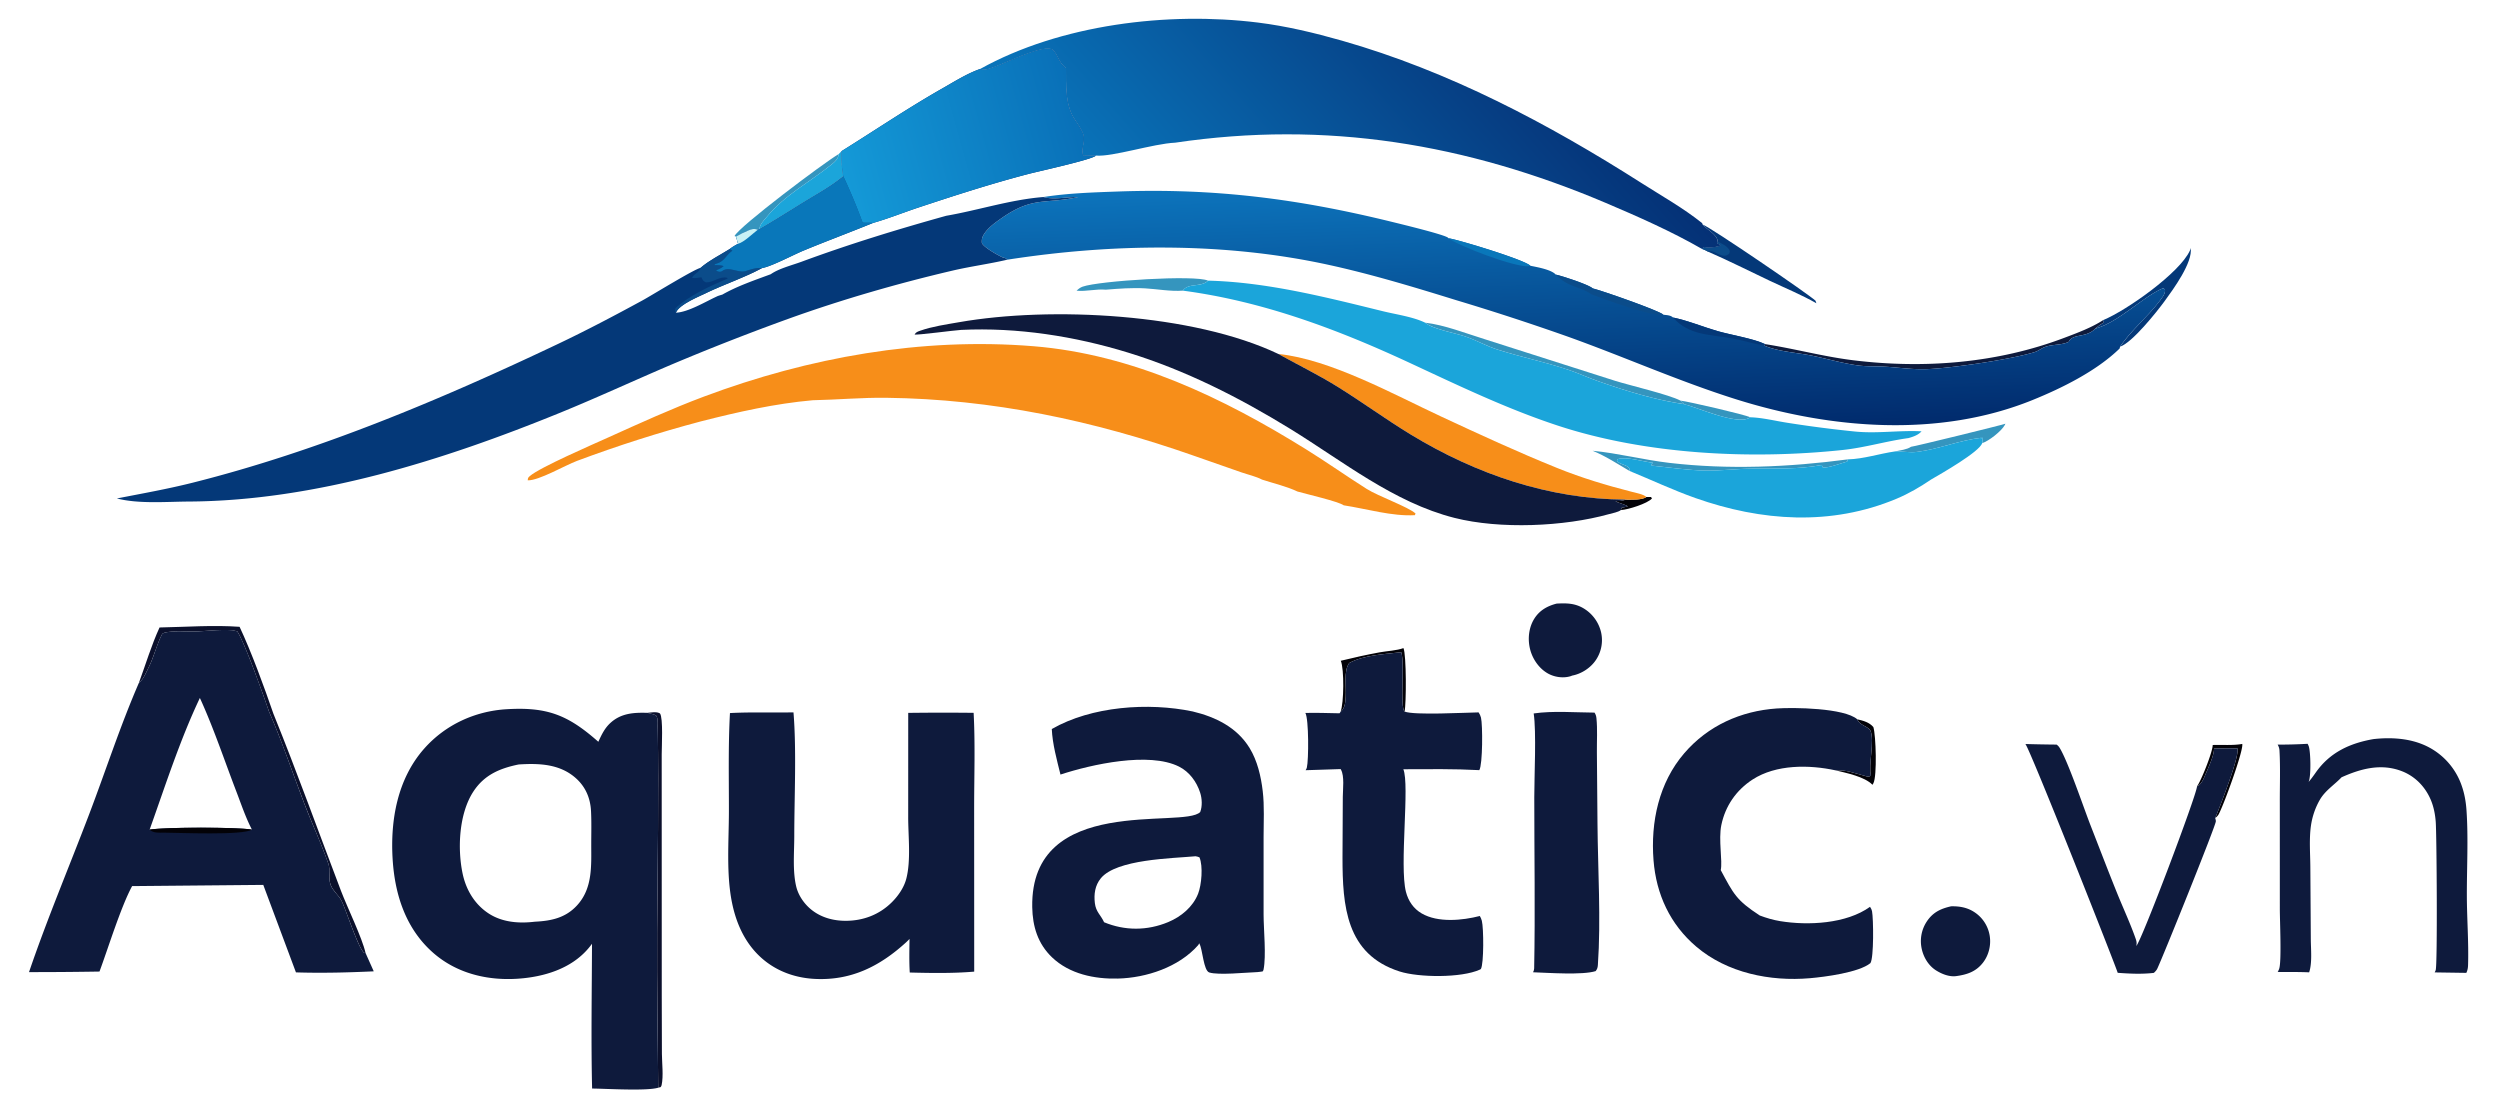 <svg version="1.1" xmlns="http://www.w3.org/2000/svg" style="display: block;" viewBox="0 0 2048 897" width="1233" height="540">
<defs>
	<linearGradient id="Gradient1" gradientUnits="userSpaceOnUse" x1="1247.14" y1="17.009" x2="989.569" y2="243.596">
		<stop class="stop0" offset="0" stop-opacity="1" stop-color="rgb(5,49,118)"/>
		<stop class="stop1" offset="1" stop-opacity="1" stop-color="rgb(9,115,185)"/>
	</linearGradient>
	<linearGradient id="Gradient2" gradientUnits="userSpaceOnUse" x1="1292.97" y1="355.011" x2="1286.14" y2="147.223">
		<stop class="stop0" offset="0" stop-opacity="1" stop-color="rgb(1,43,109)"/>
		<stop class="stop1" offset="1" stop-opacity="1" stop-color="rgb(12,115,187)"/>
	</linearGradient>
	<linearGradient id="Gradient3" gradientUnits="userSpaceOnUse" x1="879.845" y1="83.167" x2="689.799" y2="136.097">
		<stop class="stop0" offset="0" stop-opacity="1" stop-color="rgb(9,112,184)"/>
		<stop class="stop1" offset="1" stop-opacity="1" stop-color="rgb(20,153,215)"/>
	</linearGradient>
</defs>
<path transform="translate(0,0)" fill="rgb(3,2,7)" d="M 1348.7 407.161 L 1352.56 407.169 L 1353.3 408.383 C 1349.53 412.638 1333.76 417.464 1328.26 417.845 C 1328.12 417.854 1327.99 417.857 1327.86 417.863 L 1328.55 415.977 L 1333.44 414.982 C 1333.04 413.751 1325.35 411.969 1323.41 410.608 C 1326.09 410.469 1328.85 410.498 1331.37 409.501 C 1331.51 409.447 1331.64 409.385 1331.78 409.327 C 1336.27 409.262 1345.22 409.877 1348.7 407.161 z"/>
<path transform="translate(0,0)" fill="rgb(53,149,190)" d="M 1376.63 328.183 C 1383.18 328.96 1429.89 339.74 1433.76 341.851 C 1433.46 342.084 1433.32 342.203 1432.96 342.404 C 1422.42 348.306 1390.91 333.895 1379.48 331.085 C 1379.07 329.757 1377.69 328.998 1376.63 328.183 z"/>
<path transform="translate(0,0)" fill="rgb(3,2,7)" d="M 1812.71 610.348 C 1820.37 610.078 1829.49 610.85 1836.91 609.473 C 1838.17 614.716 1821.19 661.057 1817.42 667.413 C 1816.79 668.476 1815.75 669.414 1814.78 670.169 C 1818.19 661.889 1835.14 619.059 1832.94 613.08 A 538.221 538.221 0 0 0 1813.79 613.283 C 1813.89 618.834 1809.07 628.984 1806.84 634.265 C 1805.4 637.667 1803.49 642.714 1799.88 644.165 C 1803.39 639.389 1812.71 615.814 1812.71 610.348 z"/>
<path transform="translate(0,0)" fill="rgb(3,2,7)" d="M 1521.54 589.304 C 1526.42 590.426 1531.37 591.715 1534.71 595.693 C 1536.83 602.622 1537.79 635.61 1534.76 641.6 C 1534.52 642.07 1534.25 642.505 1533.97 642.951 C 1527.53 636.295 1512.55 633.249 1503.81 631.139 C 1513.31 630.755 1518.34 633.264 1527.18 635.498 C 1529.58 636.104 1530.54 636.804 1532.74 635.493 C 1530.47 627.192 1535.81 606.888 1532.37 598.768 C 1530.9 595.286 1524.04 594.502 1521.83 589.925 C 1521.73 589.719 1521.64 589.511 1521.54 589.304 z"/>
<path transform="translate(0,0)" fill="rgb(3,2,7)" d="M 1098.38 541.339 C 1109.04 538.731 1119.67 536.353 1130.46 534.389 C 1136.34 533.32 1144.29 532.986 1149.72 530.962 C 1152.19 536.404 1152.09 576.607 1150.63 582.942 C 1146.72 579.041 1150.91 543.588 1147.94 534.332 C 1134.89 535.862 1116.84 536.692 1105.28 543.209 C 1100.55 549.596 1102.96 562.738 1102.41 570.61 C 1102.07 575.412 1102.02 579.872 1098.19 583.173 C 1100.95 576.23 1101.27 548.1 1098.38 541.339 z"/>
<path transform="translate(0,0)" fill="rgb(53,149,190)" d="M 602.917 193.841 L 601.676 193.392 C 605.726 185.336 674.761 133.43 687.039 126.213 C 686.644 130.205 684.218 132.295 681.234 134.72 C 662.885 149.631 643.316 159.199 627.891 177.934 C 625.664 180.64 622.707 183.537 622.156 187.11 C 622.126 187.3 622.116 187.493 622.096 187.684 L 620.692 188.26 C 617.793 187.016 615.881 187.642 612.996 188.829 C 609.618 190.218 606.069 191.988 602.917 193.841 z"/>
<path transform="translate(0,0)" fill="rgb(53,149,190)" d="M 1565.58 366.022 C 1567.72 365.98 1640.35 348.158 1642.87 347.139 C 1642.68 347.589 1642.65 347.68 1642.4 348.161 C 1639.74 353.148 1629.16 361.434 1623.88 363.037 C 1624.01 361.944 1624.58 359.368 1624.07 358.511 L 1622.03 359.984 L 1623.47 358.613 C 1605.12 360.676 1588.38 367.951 1570.43 370.231 C 1564.06 371.04 1558.64 369.588 1552.47 369.826 C 1556.56 368.918 1562.1 368.375 1565.58 366.022 z"/>
<path transform="translate(0,0)" fill="rgb(4,56,120)" d="M 1722.99 262.246 C 1742.18 254.285 1785.59 223.723 1794.01 205.309 C 1794.34 204.58 1794.5 203.912 1794.66 203.131 C 1796.53 214.971 1780.55 236.747 1773.28 246.74 C 1767.04 255.315 1746.67 280.885 1736.8 284.023 C 1745.88 270.611 1759.53 259.5 1769.41 246.362 C 1771.32 243.827 1774.1 240.524 1773.62 237.16 L 1772.11 236.106 C 1756.04 242.736 1735.68 263.86 1717.31 268.979 C 1717.07 269.045 1716.84 269.104 1716.6 269.166 C 1718.63 267.257 1720.76 265.866 1723.13 264.42 L 1722.99 262.246 z"/>
<path transform="translate(0,0)" fill="rgb(53,149,190)" d="M 881.932 238.165 C 883.365 236.708 884.962 235.526 886.897 234.838 C 900.431 230.034 979.399 225.06 989.615 229.913 C 983.998 235.678 973.479 231.5 968.961 238.112 C 959.137 238.906 947.998 236.796 938.075 236.238 C 927.305 235.633 916.603 236.467 905.875 237.328 C 897.85 236.594 889.874 238.944 881.932 238.165 z"/>
<path transform="translate(0,0)" fill="rgb(53,149,190)" d="M 1167.48 264.353 C 1183.31 266.183 1200.82 273.099 1216.07 277.819 L 1323.24 312.028 C 1335.49 315.837 1367.18 323.25 1376.63 328.183 C 1377.69 328.998 1379.07 329.757 1379.48 331.085 C 1356.18 327.692 1331.01 320 1308.77 312.126 C 1300.83 309.315 1293.15 305.797 1285.17 303.099 C 1265.92 296.584 1245.97 292.521 1226.69 286.366 C 1217.58 283.459 1209.2 278.617 1200.13 275.576 C 1191.88 272.808 1173.48 269.507 1167.48 264.353 z"/>
<path transform="translate(0,0)" fill="rgb(14,26,60)" d="M 1722.99 262.246 L 1723.13 264.42 C 1720.76 265.866 1718.63 267.257 1716.6 269.166 C 1708.87 277.202 1698.31 272.857 1694.71 280.078 C 1688.5 282.95 1681.94 281.968 1675.74 284.106 C 1672.61 285.187 1670.03 287.454 1666.86 288.45 C 1647.8 294.45 1598.01 301.741 1578.3 302.442 C 1566.79 302.851 1555.5 301.058 1544.06 300.401 C 1536.74 299.981 1529.28 300.399 1522.01 299.386 C 1509.34 297.617 1496.64 293.872 1484.07 291.336 C 1472.1 288.922 1458.85 288.249 1447.36 283.978 A 27.48 27.48 0 0 1 1445.38 283.164 L 1445.89 281.904 C 1470.14 285.652 1493.79 292.148 1518.22 295.148 C 1576.38 302.29 1636.17 297.582 1691.21 276.734 C 1701.93 272.674 1713.33 268.468 1722.99 262.246 z"/>
<path transform="translate(0,0)" fill="rgb(4,56,120)" d="M 1394.86 183.981 C 1401.57 186.32 1482.64 241.711 1487.31 246.375 L 1488 248.452 C 1475.89 241.52 1462.55 236.058 1449.91 230.071 C 1432.94 222.036 1416.05 213.459 1398.83 206.006 C 1397.48 205.056 1395.56 204.468 1394.04 203.808 L 1396.16 202.418 C 1397.28 202.7 1398.44 202.926 1399.59 202.941 C 1401.67 202.968 1408.3 202.237 1409.69 200.929 L 1406.76 199.23 L 1407.18 197.962 C 1406.97 192.071 1398.45 188.408 1394.86 183.981 z"/>
<path transform="translate(0,0)" fill="rgb(11,76,138)" d="M 1394.04 203.808 L 1396.16 202.418 C 1397.28 202.7 1398.44 202.926 1399.59 202.941 C 1401.67 202.968 1408.3 202.237 1409.69 200.929 L 1406.76 199.23 L 1407.18 197.962 C 1410.57 199.544 1415.53 201.772 1417 205.436 C 1417.3 206.176 1416.72 207.242 1416.48 207.996 C 1414.44 209.233 1413.61 209.893 1411.17 209.358 C 1406.09 208.243 1404.32 204.858 1398.83 206.006 C 1397.48 205.056 1395.56 204.468 1394.04 203.808 z"/>
<path transform="translate(0,0)" fill="rgb(27,165,218)" d="M 687.039 126.213 L 689.361 123.833 C 689.266 130.768 689.4 137.538 690.791 144.359 C 681.191 152.432 669.663 158.702 658.989 165.254 C 646.742 172.771 634.572 180.557 622.096 187.684 C 622.116 187.493 622.126 187.3 622.156 187.11 C 622.707 183.537 625.664 180.64 627.891 177.934 C 643.316 159.199 662.885 149.631 681.234 134.72 C 684.218 132.295 686.644 130.205 687.039 126.213 z"/>
<path transform="translate(0,0)" fill="rgb(11,16,44)" d="M 530.313 584.001 C 533.461 583.734 537.846 582.781 540.613 584.488 C 543.363 588.072 542.03 612.141 542.031 618.047 L 542.075 816.745 L 542.199 863.449 C 542.267 871.196 543.566 881.498 541.964 888.989 C 541.819 889.664 541.531 890.058 541.153 890.62 L 539.171 891.11 C 538.802 848.659 538.078 806.255 538.293 763.786 C 538.577 707.685 539.823 651.391 538.752 595.304 C 538.7 592.606 539.069 588.902 537.661 586.531 C 536.986 585.394 531.737 584.359 530.313 584.001 z"/>
<path transform="translate(0,0)" fill="rgb(11,16,44)" d="M 130.631 514.064 C 152.218 513.66 174.727 511.963 196.207 513.517 C 205.875 534.048 216.43 562.975 223.914 584.701 C 243.316 632.628 260.834 681.428 279.245 729.747 C 284.438 743.375 296.757 768.595 299.409 780.777 L 298.3 780.641 C 293.564 777.221 283.58 745.801 279.915 738.333 C 277.52 733.453 272.704 730.022 270.796 724.909 C 268.771 719.485 270.825 713.03 268.917 707.564 C 263.122 690.961 255.491 674.704 249.2 658.241 C 239.589 633.092 231.071 607.563 220.288 582.859 C 216.098 570.441 200.477 526.561 194.353 517.289 C 192.504 516.682 190.681 516.337 188.733 516.233 C 179.203 515.727 169.639 517.026 160.119 517.308 C 152.674 517.529 144.872 516.772 137.515 517.795 C 136.07 517.996 133.376 518.332 132.605 519.807 C 128.214 528.203 126.054 538.239 121.607 546.97 C 119.592 550.926 117.673 556.051 114.236 558.974 C 114.075 559.111 113.909 559.241 113.746 559.375 C 119.23 544.461 124.017 528.468 130.631 514.064 z"/>
<path transform="translate(0,0)" fill="rgb(14,26,60)" d="M 1598.41 742.5 C 1605.78 742.356 1612.27 743.57 1618.4 747.925 A 28.451 28.451 0 0 1 1630.07 767.023 C 1631.17 774.594 1629.19 782.618 1624.49 788.68 C 1618.67 796.174 1611.22 798.529 1602.23 799.73 C 1596.7 800.339 1590.82 797.976 1586.21 795.111 C 1579.99 791.24 1575.91 784.526 1574.34 777.451 A 29.15 29.15 0 0 1 1578.15 755.44 C 1583.2 747.556 1589.64 744.462 1598.41 742.5 z"/>
<path transform="translate(0,0)" fill="rgb(14,26,60)" d="M 1275.23 494.5 C 1283.54 494.081 1290.4 494.133 1297.77 498.697 A 31.097 31.097 0 0 1 1311.67 518.208 A 29.088 29.088 0 0 1 1307.39 540.694 C 1303.04 547.202 1295.54 552.059 1287.89 553.5 C 1287.33 553.744 1286.85 553.931 1286.27 554.096 C 1280.31 555.776 1273.32 554.732 1267.96 551.691 C 1260.74 547.588 1255.47 539.875 1253.47 531.898 C 1251.42 523.738 1252.29 514.504 1256.69 507.235 C 1260.99 500.153 1267.42 496.519 1275.23 494.5 z"/>
<path transform="translate(0,0)" fill="rgb(247,142,25)" d="M 1047.21 289.987 C 1089.66 294.321 1141.17 322.874 1180.43 341.164 C 1211.89 355.823 1243.61 370.466 1275.8 383.464 C 1295.75 391.517 1315.73 397.537 1336.52 402.846 C 1339.4 403.581 1346.77 405.003 1348.7 407.161 C 1345.22 409.877 1336.27 409.262 1331.78 409.327 C 1269.11 408.977 1209.28 388.515 1156.02 356.195 C 1135.39 343.678 1115.89 329.343 1095.38 316.635 C 1079.76 306.956 1063.25 298.924 1047.21 289.987 z"/>
<path transform="translate(0,0)" fill="rgb(14,26,60)" d="M 1659.27 609.541 A 1313.88 1313.88 0 0 0 1684.82 610.017 C 1685.79 610.724 1686.6 611.54 1687.23 612.559 C 1694.2 623.736 1707.05 661.956 1712.54 675.981 C 1719.89 694.782 1727.08 713.677 1734.66 732.385 C 1739.62 744.617 1745.32 756.812 1749.66 769.259 C 1750.38 771.311 1750.58 772.867 1750.11 774.994 C 1754.47 770.653 1799.48 651.55 1799.88 644.165 C 1803.49 642.714 1805.4 637.667 1806.84 634.265 C 1809.07 628.984 1813.89 618.834 1813.79 613.283 A 538.221 538.221 0 0 1 1832.94 613.08 C 1835.14 619.059 1818.19 661.889 1814.78 670.169 C 1814.81 670.319 1814.84 670.47 1814.88 670.619 C 1815.08 671.379 1815.33 672.193 1815.26 672.99 C 1814.91 677.123 1772.27 783.061 1767.3 793.595 C 1766.68 794.922 1765.57 796.046 1764.51 797.036 C 1754.75 798.207 1744.63 797.718 1734.86 796.986 C 1734.76 795.119 1663.81 615.411 1659.27 609.541 z"/>
<path transform="translate(0,0)" fill="rgb(14,26,60)" d="M 1256.41 584.499 C 1272.3 582.195 1290.13 583.724 1306.25 583.815 C 1307.23 585.302 1307.65 586.666 1307.83 588.417 C 1308.74 597.424 1308.11 607.072 1308.19 616.179 L 1308.68 674.617 C 1308.98 712.25 1311.6 753.317 1309 790.6 C 1308.85 792.678 1308.48 793.962 1307.18 795.595 C 1296.48 798.997 1268.3 796.967 1255.89 796.539 C 1256.44 795.479 1256.78 794.564 1256.8 793.364 C 1257.71 746.656 1256.89 699.762 1256.9 653.031 C 1256.91 635.736 1258.69 599.388 1256.41 584.499 z"/>
<path transform="translate(0,0)" fill="rgb(14,26,60)" d="M 1944.48 605.499 C 1958.96 603.918 1974.29 604.805 1987.63 611.129 A 56.314 56.314 0 0 1 2016.64 643.524 C 2018.98 650.091 2020.15 656.928 2020.63 663.866 C 2022.22 687.001 2020.84 711.029 2020.92 734.269 C 2020.99 753.022 2022.49 771.988 2021.91 790.702 C 2021.84 793.033 2021.49 794.918 2020.49 797.036 L 1994.56 796.646 C 1994.86 796.067 1995.14 795.478 1995.37 794.865 C 1996.94 790.698 1996.22 683.601 1995.42 673.265 C 1994.94 667.009 1993.73 660.73 1991.22 654.952 C 1986.64 644.374 1978.44 635.946 1967.59 631.769 C 1950.66 625.252 1934.11 629.693 1918.26 636.804 C 1912.32 643.07 1904.98 647.514 1900.53 655.158 C 1896.78 661.577 1894.27 669.004 1893.21 676.35 C 1891.63 687.218 1892.62 699.138 1892.7 710.148 L 1893.08 769.468 C 1893.12 777.647 1894.32 788.832 1891.72 796.595 C 1883.15 796.212 1874.5 796.36 1865.92 796.29 C 1866.51 795.31 1867.02 794.296 1867.31 793.179 C 1869.16 785.939 1867.68 753.983 1867.7 744.619 L 1867.68 657.779 C 1867.63 643.612 1868.2 629.102 1867.42 614.981 C 1867.31 613.083 1866.84 611.647 1865.89 610.012 A 388.216 388.216 0 0 0 1890.44 609.365 C 1890.79 609.994 1891.1 610.633 1891.36 611.313 C 1892.98 615.673 1893.43 636.358 1891.24 640.658 C 1893.4 638.157 1895.24 635.588 1897.14 632.889 C 1908.73 616.353 1925.13 608.874 1944.48 605.499 z"/>
<path transform="translate(0,0)" fill="rgb(27,165,218)" d="M 989.615 229.913 C 1037.81 231.092 1086.3 243.516 1132.85 254.964 C 1143.52 257.588 1157.67 259.566 1167.48 264.353 C 1173.48 269.507 1191.88 272.808 1200.13 275.576 C 1209.2 278.617 1217.58 283.459 1226.69 286.366 C 1245.97 292.521 1265.92 296.584 1285.17 303.099 C 1293.15 305.797 1300.83 309.315 1308.77 312.126 C 1331.01 320 1356.18 327.692 1379.48 331.085 C 1390.91 333.895 1422.42 348.306 1432.96 342.404 C 1433.32 342.203 1433.46 342.084 1433.76 341.851 C 1443.86 342.16 1454.37 344.835 1464.36 346.38 A 985.935 985.935 0 0 0 1519.84 353.555 C 1538.03 355.328 1556.1 352.406 1574.17 353.355 C 1571.45 356.449 1567.37 357.791 1563.49 358.906 C 1545.45 361.345 1527.89 366.701 1509.68 368.637 C 1434.42 376.636 1348.5 372.44 1276.23 348.704 C 1234.55 335.016 1194.53 315.741 1154.81 297.273 C 1095.35 269.622 1034.32 246.783 968.961 238.112 C 973.479 231.5 983.998 235.678 989.615 229.913 z"/>
<path transform="translate(0,0)" fill="rgb(14,26,60)" d="M 1098.19 583.173 C 1102.02 579.872 1102.07 575.412 1102.41 570.61 C 1102.96 562.738 1100.55 549.596 1105.28 543.209 C 1116.84 536.692 1134.89 535.862 1147.94 534.332 C 1150.91 543.588 1146.72 579.041 1150.63 582.942 C 1158.35 586.137 1200.69 583.77 1211.29 583.626 C 1212.17 584.98 1212.86 586.346 1213.24 587.922 C 1214.68 593.819 1214.68 626.355 1211.86 630.948 C 1191.13 629.824 1170.37 630.142 1149.62 630.214 C 1154.96 642.862 1146.32 709.375 1151.74 730.586 C 1153.66 738.114 1157.9 744.416 1164.68 748.349 C 1178.05 756.105 1197.95 754.102 1212.3 750.436 C 1213 751.675 1213.56 752.968 1213.93 754.342 C 1215.47 760.145 1215.66 789.588 1213.15 793.875 C 1212.92 794.017 1212.56 794.26 1212.3 794.379 C 1197.12 801.282 1162.35 800.903 1146.65 795.91 C 1102.55 781.88 1099.8 742.036 1099.78 702.566 L 1100.03 652.741 C 1100.07 646.592 1101.49 635.836 1098.53 630.572 C 1098.44 630.402 1098.32 630.241 1098.22 630.076 C 1088.67 630.266 1079.12 630.833 1069.56 631 C 1070.01 630.342 1070.37 629.644 1070.57 628.866 C 1072.09 622.894 1072.24 589.08 1069.36 584.092 C 1078.66 583.823 1088.05 584.235 1097.35 584.377 L 1098.19 583.173 z"/>
<path transform="translate(0,0)" fill="rgb(14,26,60)" d="M 1327.86 417.863 C 1325.88 419.527 1320.68 420.489 1318.09 421.212 C 1281.28 431.482 1228.83 433.737 1191.51 424.284 C 1141.75 411.683 1099.92 377.739 1056.85 351.282 C 1015.09 325.632 971.216 303.358 924.233 288.91 C 880.376 275.423 833.228 268.062 787.355 270.277 C 782.104 270.531 750.561 274.79 749.196 274.023 C 750.442 272.084 751.622 271.71 753.787 270.944 C 763.682 267.441 775.259 265.791 785.593 263.977 C 860.997 250.744 977.682 256.859 1047.21 289.987 C 1063.25 298.924 1079.76 306.956 1095.38 316.635 C 1115.89 329.343 1135.39 343.678 1156.02 356.195 C 1209.28 388.515 1269.11 408.977 1331.78 409.327 C 1331.64 409.385 1331.51 409.447 1331.37 409.501 C 1328.85 410.498 1326.09 410.469 1323.41 410.608 C 1325.35 411.969 1333.04 413.751 1333.44 414.982 L 1328.55 415.977 L 1327.86 417.863 z"/>
<path transform="translate(0,0)" fill="rgb(53,149,190)" d="M 1304.71 369.298 C 1325.68 371.322 1346.45 376.74 1367.44 379.202 C 1415.9 384.884 1465.59 382.742 1513.8 376.345 L 1513.2 378.135 C 1509.06 379.224 1496.83 383.932 1493.18 382.852 L 1492.42 380.945 C 1473.52 384.577 1455.09 383.777 1435.99 383.905 C 1423.14 383.99 1410.24 385.735 1397.41 385.533 C 1382.79 385.303 1367.7 382.923 1353.11 381.473 L 1352.68 380.432 L 1354.18 379.109 C 1346.28 378.369 1332.41 373.76 1325.31 376.138 L 1324.62 377.505 C 1327.09 381.237 1335.73 380.553 1334.96 385.845 C 1325.22 380.135 1315.17 373.527 1304.71 369.298 z"/>
<path transform="translate(0,0)" fill="rgb(27,165,218)" d="M 1552.47 369.826 C 1558.64 369.588 1564.06 371.04 1570.43 370.231 C 1588.38 367.951 1605.12 360.676 1623.47 358.613 L 1622.03 359.984 L 1624.07 358.511 C 1624.58 359.368 1624.01 361.944 1623.88 363.037 C 1621.5 370.294 1590.33 388.016 1581.89 392.918 C 1573.03 398.949 1563.58 404.455 1553.69 408.599 C 1499.91 431.141 1442.87 427.088 1388.91 408.029 C 1370.68 401.594 1352.86 393.178 1334.96 385.845 C 1335.73 380.553 1327.09 381.237 1324.62 377.505 L 1325.31 376.138 C 1332.41 373.76 1346.28 378.369 1354.18 379.109 L 1352.68 380.432 L 1353.11 381.473 C 1367.7 382.923 1382.79 385.303 1397.41 385.533 C 1410.24 385.735 1423.14 383.99 1435.99 383.905 C 1455.09 383.777 1473.52 384.577 1492.42 380.945 L 1493.18 382.852 C 1496.83 383.932 1509.06 379.224 1513.2 378.135 L 1513.8 376.345 C 1526.79 376.003 1539.63 371.667 1552.47 369.826 z"/>
<path transform="translate(0,0)" fill="rgb(14,26,60)" d="M 1532.28 789.052 C 1522.84 796.768 1494.81 800.363 1482.64 801.411 C 1450.15 804.209 1415 797.125 1389.63 775.563 C 1368.17 757.335 1356.77 732.607 1354.59 704.796 C 1352.15 673.49 1358.91 641.327 1379.8 617.064 C 1399.24 594.491 1426.08 582.469 1455.55 580.416 C 1469.36 579.454 1510.79 579.981 1521.54 589.304 C 1521.64 589.511 1521.73 589.719 1521.83 589.925 C 1524.04 594.502 1530.9 595.286 1532.37 598.768 C 1535.81 606.888 1530.47 627.192 1532.74 635.493 C 1530.54 636.804 1529.58 636.104 1527.18 635.498 C 1518.34 633.264 1513.31 630.755 1503.81 631.139 C 1482.15 626.425 1455.03 626.129 1435.75 638.632 C 1422.37 647.313 1413.4 660.277 1410.15 675.913 C 1407.66 687.946 1411.28 705.485 1409.67 712.861 C 1420.2 732.491 1422.4 737.497 1441.64 750.031 C 1447.15 752.099 1452.59 753.705 1458.41 754.66 C 1481.13 758.392 1512.55 756.906 1531.97 742.913 C 1532.05 743.06 1532.14 743.209 1532.22 743.354 C 1532.86 744.379 1533.39 745.338 1533.61 746.534 C 1534.79 752.716 1535.16 784.774 1532.28 789.052 z"/>
<path transform="translate(0,0)" fill="rgb(247,142,25)" d="M 574.244 345.192 C 539.636 354.353 506.166 365.084 472.622 377.592 C 462.764 381.268 441.352 393.829 432.281 393.517 C 432.419 391.615 432.49 391.35 433.948 390.069 C 442.065 382.934 485.649 364.075 497.998 358.496 C 523.831 346.824 550.093 334.844 576.644 324.902 C 662.499 292.753 754.962 276.186 846.618 283.642 C 927.815 290.246 1001.91 325.852 1070.04 368.188 C 1086.76 378.575 1102.9 389.975 1119.55 400.511 C 1129.23 406.64 1153.82 415.306 1159.63 420.702 L 1159.06 422.057 C 1140.42 423.149 1119.26 416.808 1100.74 413.976 C 1096.75 410.903 1069.73 404.663 1062.91 402.694 C 1054.14 398.499 1043.18 395.957 1033.87 392.92 C 1028.94 390.319 1022.29 388.834 1016.94 386.98 L 977.649 373.243 C 895.816 344.546 812.95 326.928 726.011 325.888 C 705.854 325.646 685.895 327.497 665.78 327.9 C 634.906 330.631 604.226 337.538 574.244 345.192 z"/>
<path transform="translate(0,0)" fill="rgb(14,26,60)" d="M 597.954 584.183 C 615.184 583.283 632.723 583.913 649.994 583.617 C 652.556 614.595 650.656 653.314 650.644 685.031 C 650.639 698.227 649.18 713.285 652.204 726.164 C 653.611 732.153 657.007 737.781 661.267 742.176 C 669.537 750.705 680.82 754.323 692.457 754.374 C 706.972 754.438 720.266 749.438 730.618 739.126 C 735.834 733.931 740.556 727.099 742.416 719.901 C 746.332 704.747 743.97 685.185 743.973 669.429 L 743.993 584.044 A 2148.63 2148.63 0 0 1 797.579 583.998 C 798.937 609.632 798.021 635.693 798.002 661.376 L 798.055 796.017 C 780.764 797.499 762.599 797.188 745.249 796.745 C 744.703 787.574 744.944 778.378 745.057 769.197 C 744.162 770.21 743.221 771.129 742.223 772.039 C 720.827 791.573 697.331 803.441 667.635 801.989 C 648.635 801.059 631.242 793.765 618.444 779.496 C 608.395 768.292 602.662 754.333 599.665 739.714 C 594.81 716.038 597.038 689.33 597.084 665.171 C 597.136 638.23 596.464 611.082 597.954 584.183 z"/>
<path transform="translate(0,0)" fill="rgb(14,26,60)" d="M 861.618 597.267 C 894.078 578.565 940.815 575.283 977.02 582.862 C 995.75 587.33 1013.33 595.896 1023.69 612.866 C 1030.06 623.298 1033 636.047 1034.42 648.059 C 1035.88 660.385 1035.14 673.292 1035.13 685.71 L 1035.13 749.165 C 1035.15 761.705 1037.4 783.077 1035.09 794.404 C 1034.97 794.996 1034.7 795.364 1034.37 795.857 C 1032.91 796.058 1031.43 796.319 1029.96 796.407 C 1020.9 796.721 998.087 799.086 990.635 796.704 C 985.911 795.195 985.179 777.848 982.626 773.259 C 982.537 773.098 982.438 772.943 982.344 772.785 C 982.092 773.414 981.918 773.894 981.461 774.411 C 965.57 792.386 939.094 801.103 915.796 801.703 C 896.618 802.198 876.137 797.975 861.85 784.341 C 850.156 773.18 845.867 758.979 845.594 743.168 C 843.982 649.845 969.659 679.266 983.213 665.254 C 985.046 660.465 984.72 654.221 983.155 649.382 C 980.255 640.41 974.313 632.288 965.82 628.031 C 941.353 615.767 894.326 626.163 868.727 634.569 C 865.774 622.588 862.173 609.601 861.618 597.267 z M 979.372 701.498 C 960.126 703.289 914.614 703.842 901.757 719.574 C 897.004 725.389 896.029 732.593 896.897 739.865 C 897.771 747.198 901.781 749.605 904.459 755.552 C 921.488 762.629 939.854 762.578 956.99 755.431 C 967.58 751.013 977.191 743.085 981.483 732.2 C 984.32 725.007 985.646 709.565 982.606 702.403 C 981.538 702.011 980.52 701.569 979.372 701.498 z"/>
<path transform="translate(0,0)" fill="url(#Gradient1)" d="M 802.879 56.523 C 868.562 19.977 956.904 9.339 1030.53 18.486 C 1053.66 21.358 1076.8 26.891 1099.19 33.266 C 1187.08 58.298 1268.19 101.171 1344.93 150.085 C 1361.31 160.524 1379.35 170.667 1394.4 182.801 L 1394.86 183.981 C 1398.45 188.408 1406.97 192.071 1407.18 197.962 L 1406.76 199.23 L 1409.69 200.929 C 1408.3 202.237 1401.67 202.968 1399.59 202.941 C 1398.44 202.926 1397.28 202.7 1396.16 202.418 L 1394.04 203.808 C 1369.35 189.613 1341.84 177.437 1315.67 166.328 C 1201.18 117.731 1086.23 98.561 962.716 116.893 C 944.641 117.706 911.513 128.618 897.76 127.464 C 894.251 127.567 890.721 127.426 887.212 127.367 C 885.328 122.057 888.877 116.459 887.631 111.111 C 886.497 106.243 882.005 100.744 879.415 96.419 C 872.274 84.49 873.419 69.197 873.258 55.819 C 872.856 55.514 872.494 55.2 872.106 54.879 C 867.594 51.146 866.604 45.71 863.051 41.471 C 856.487 33.639 815.459 56.842 806.469 57.178 C 805.488 57.214 803.882 56.706 802.879 56.523 z"/>
<path transform="translate(0,0)" fill="rgb(14,26,60)" d="M 113.746 559.375 C 113.909 559.241 114.075 559.111 114.236 558.974 C 117.673 556.051 119.592 550.926 121.607 546.97 C 126.054 538.239 128.214 528.203 132.605 519.807 C 133.376 518.332 136.07 517.996 137.515 517.795 C 144.872 516.772 152.674 517.529 160.119 517.308 C 169.639 517.026 179.203 515.727 188.733 516.233 C 190.681 516.337 192.504 516.682 194.353 517.289 C 200.477 526.561 216.098 570.441 220.288 582.859 C 231.071 607.563 239.589 633.092 249.2 658.241 C 255.491 674.704 263.122 690.961 268.917 707.564 C 270.825 713.03 268.771 719.485 270.796 724.909 C 272.704 730.022 277.52 733.453 279.915 738.333 C 283.58 745.801 293.564 777.221 298.3 780.641 L 299.409 780.777 L 306.122 795.774 C 284.807 796.753 263.721 797.311 242.382 796.632 L 215.616 724.958 L 108.165 725.949 C 98.882 743.113 88.71 776.343 81.436 795.953 A 3292.26 3292.26 0 0 1 23.696 796.411 C 38.572 752.792 56.668 709.946 73.055 666.871 C 86.618 631.222 98.54 594.321 113.746 559.375 z M 163.678 571.812 C 147.322 606.274 135.343 643.804 122.513 679.68 C 135.227 677.59 193.856 677.566 206.323 679.655 C 201.178 669.817 197.537 658.832 193.558 648.47 C 183.77 622.973 175.048 596.637 163.678 571.812 z"/>
<path transform="translate(0,0)" fill="rgb(3,2,7)" d="M 122.513 679.68 C 135.227 677.59 193.856 677.566 206.323 679.655 C 199.031 684.576 146.637 682.201 134.676 682.168 C 130.5 682.156 125.565 682.748 122.513 679.68 z"/>
<path transform="translate(0,0)" fill="url(#Gradient2)" d="M 854.734 161.41 C 874.898 158.262 895.584 157.615 915.963 156.891 C 995.376 154.069 1063.69 162.918 1140.57 181.838 C 1148.44 183.776 1180.39 191.506 1185.81 194.444 C 1186.21 194.665 1186.3 194.816 1186.56 195.131 C 1195.25 196.556 1248.98 212.833 1253.7 217.722 C 1259.02 218.833 1270.87 220.823 1274.53 224.976 C 1279.48 225.995 1301.78 233.269 1304.75 236.272 C 1312.09 237.984 1359.66 254.659 1362.68 257.849 C 1365.33 258.186 1368.54 258.177 1370.55 260.12 C 1382.96 262.674 1395.22 267.846 1407.46 271.353 C 1417.84 274.33 1436.81 277.482 1445.89 281.904 L 1445.38 283.164 A 27.48 27.48 0 0 0 1447.36 283.978 C 1458.85 288.249 1472.1 288.922 1484.07 291.336 C 1496.64 293.872 1509.34 297.617 1522.01 299.386 C 1529.28 300.399 1536.74 299.981 1544.06 300.401 C 1555.5 301.058 1566.79 302.851 1578.3 302.442 C 1598.01 301.741 1647.8 294.45 1666.86 288.45 C 1670.03 287.454 1672.61 285.187 1675.74 284.106 C 1681.94 281.968 1688.5 282.95 1694.71 280.078 C 1698.31 272.857 1708.87 277.202 1716.6 269.166 C 1716.84 269.104 1717.07 269.045 1717.31 268.979 C 1735.68 263.86 1756.04 242.736 1772.11 236.106 L 1773.62 237.16 C 1774.1 240.524 1771.32 243.827 1769.41 246.362 C 1759.53 259.5 1745.88 270.611 1736.8 284.023 L 1736.46 285.506 C 1717.57 303.935 1689.05 318.06 1664.79 327.854 C 1588.09 358.809 1499.69 351.495 1422.11 327.083 C 1375.14 312.3 1330.02 292.086 1283.66 275.541 A 1993.54 1993.54 0 0 0 1192.65 245.832 C 1157.97 235.087 1123.23 224.557 1087.72 216.832 C 1002.54 198.305 911.04 199.403 825.185 212.761 C 824.496 212.118 823.994 211.617 823.072 211.343 C 822.37 211.134 821.635 211 820.965 210.691 C 817.206 208.959 805.584 202.47 804.31 199.001 C 804.099 196.044 804.571 194.188 806.177 191.694 C 809.699 186.221 815.599 182.124 820.868 178.459 C 846.324 160.755 855.997 167.459 883.136 161.436 C 874.043 161.138 863.41 163.988 854.734 161.41 z"/>
<path transform="translate(0,0)" fill="rgb(9,119,186)" d="M 1186.56 195.131 C 1195.25 196.556 1248.98 212.833 1253.7 217.722 C 1253.35 217.843 1252.9 218.025 1252.51 218.078 C 1242.14 219.512 1195.08 201.682 1186.56 195.131 z"/>
<path transform="translate(0,0)" fill="rgb(4,56,120)" d="M 1370.55 260.12 C 1382.96 262.674 1395.22 267.846 1407.46 271.353 C 1417.84 274.33 1436.81 277.482 1445.89 281.904 L 1445.38 283.164 C 1436.74 281.71 1428.34 279.006 1419.73 277.372 C 1401.38 273.889 1383.86 275.161 1370.55 260.12 z"/>
<path transform="translate(0,0)" fill="rgb(11,76,138)" d="M 1274.53 224.976 C 1279.48 225.995 1301.78 233.269 1304.75 236.272 C 1312.09 237.984 1359.66 254.659 1362.68 257.849 C 1353.88 259.926 1314.15 244.976 1303.66 241.109 C 1294.09 234.197 1284.98 235.974 1274.53 224.976 z"/>
<path transform="translate(0,0)" fill="rgb(14,26,60)" d="M 484.924 773.186 A 57.131 57.131 0 0 1 481.717 777.254 C 467.568 793.748 445.425 800.352 424.394 801.803 C 399.203 803.541 374.027 797.479 354.768 780.559 C 332.422 760.926 323.433 733.124 321.613 704.178 C 319.586 671.942 325.493 638.068 347.574 613.187 C 364.848 593.723 389.083 582.596 414.926 581.041 C 448.372 579.028 465.325 585.797 490.108 607.704 C 492.801 601.956 495.189 596.716 499.953 592.33 C 508.693 584.282 519.112 583.663 530.313 584.001 C 531.737 584.359 536.986 585.394 537.661 586.531 C 539.069 588.902 538.7 592.606 538.752 595.304 C 539.823 651.391 538.577 707.685 538.293 763.786 C 538.078 806.255 538.802 848.659 539.171 891.11 C 529.871 893.975 496.571 891.906 485.016 891.795 C 484.087 852.301 484.81 812.692 484.924 773.186 z M 424.846 626.3 C 409.482 629.442 396.788 634.756 387.852 648.312 C 375.923 666.405 374.592 695.174 378.951 715.807 C 381.744 729.025 388.83 740.923 400.291 748.39 C 411.447 755.657 425.142 756.692 438.072 755.118 C 451.393 754.471 463.192 752.07 472.682 741.733 C 485.633 727.627 484.293 709.129 484.31 691.337 C 484.318 682.431 484.578 673.377 484.125 664.483 C 483.586 653.926 479.716 644.702 471.743 637.57 C 458.743 625.943 441.963 625.263 425.462 626.256 C 425.256 626.268 425.051 626.286 424.846 626.3 z"/>
<path transform="translate(0,0)" fill="rgb(4,56,120)" d="M 802.879 56.523 C 803.882 56.706 805.488 57.214 806.469 57.178 C 815.459 56.842 856.487 33.639 863.051 41.471 C 866.604 45.71 867.594 51.146 872.106 54.879 C 872.494 55.2 872.856 55.514 873.258 55.819 C 873.419 69.197 872.274 84.49 879.415 96.419 C 882.005 100.744 886.497 106.243 887.631 111.111 C 888.877 116.459 885.328 122.057 887.212 127.367 C 890.721 127.426 894.251 127.567 897.76 127.464 C 911.513 128.618 944.641 117.706 962.716 116.893 L 969.981 118.93 L 969.882 118.878 C 965.859 122.444 949.222 122.602 942.946 124.047 C 911.726 131.233 880.7 137.537 849.702 145.895 C 836.173 149.543 822.16 152.74 809.519 158.897 L 813.578 157.895 C 801.744 162.298 794.963 165.065 784.053 171.209 C 781.162 172.837 778.095 173.805 775.349 175.736 L 775.129 176.78 C 801.733 172.159 827.657 163.563 854.734 161.41 C 863.41 163.988 874.043 161.138 883.136 161.436 C 855.997 167.459 846.324 160.755 820.868 178.459 C 815.599 182.124 809.699 186.221 806.177 191.694 C 804.571 194.188 804.099 196.044 804.31 199.001 C 805.584 202.47 817.206 208.959 820.965 210.691 C 821.635 211 822.37 211.134 823.072 211.343 C 823.994 211.617 824.496 212.118 825.185 212.761 C 810.383 216.229 795.277 218.2 780.483 221.658 C 735.572 232.158 689.543 245.438 646.135 261.069 A 1971.45 1971.45 0 0 0 549.96 298.716 C 519.281 311.788 489.066 325.825 458.164 338.406 C 363.097 377.109 258.251 410.28 154.79 410.89 C 136.224 411 113.588 412.975 95.68 408.374 C 116.459 404.292 137.115 400.649 157.69 395.475 C 260.929 369.516 360.844 327.459 456.838 281.89 C 480.249 270.776 503.555 258.488 526.315 246.089 C 533.653 242.092 568.677 220.493 573.909 219.426 C 580.576 213.593 590.142 208.783 597.719 204.016 C 599.908 202.305 602.165 201.016 604.612 199.714 L 602.917 193.841 C 606.069 191.988 609.618 190.218 612.996 188.829 C 615.881 187.642 617.793 187.016 620.692 188.26 L 622.096 187.684 C 634.572 180.557 646.742 172.771 658.989 165.254 C 669.663 158.702 681.191 152.432 690.791 144.359 C 689.4 137.538 689.266 130.768 689.361 123.833 C 716.92 106.663 743.576 88.602 771.852 72.512 C 781.661 66.93 792.208 60.257 802.879 56.523 z M 897.76 127.464 C 895.274 130.593 850.846 140.331 842.548 142.499 C 812.236 150.419 782.262 160.096 752.533 169.952 C 740.06 174.087 727.656 179.107 715.043 182.69 C 696.188 190.407 677.087 197.476 658.259 205.281 C 649.549 208.892 631.913 218.315 624.234 219.628 C 610.126 227.269 594.39 232.531 579.814 239.416 C 582.014 240.783 584.248 242.474 586.79 243.077 C 588.301 242.274 590.099 241.855 591.73 241.344 C 603.928 234.37 618.235 229.532 631.393 224.646 C 637.914 220.013 648.837 217.294 656.463 214.479 C 695.657 200.007 734.913 187.983 775.129 176.78 L 775.349 175.736 C 778.095 173.805 781.162 172.837 784.053 171.209 C 794.963 165.065 801.744 162.298 813.578 157.895 L 809.519 158.897 C 822.16 152.74 836.173 149.543 849.702 145.895 C 880.7 137.537 911.726 131.233 942.946 124.047 C 949.222 122.602 965.859 122.444 969.882 118.878 L 969.981 118.93 L 962.716 116.893 C 944.641 117.706 911.513 128.618 897.76 127.464 z M 553.678 256.176 C 563.494 255.84 577.838 247.213 586.79 243.077 C 584.248 242.474 582.014 240.783 579.814 239.416 C 573.151 242.766 556.476 249.183 553.678 256.176 z"/>
<path transform="translate(0,0)" fill="rgb(11,76,138)" d="M 573.909 219.426 C 580.576 213.593 590.142 208.783 597.719 204.016 L 599.972 205.335 L 599.458 205.721 C 593.82 210.031 593.6 214.255 585.974 216.236 L 585.099 217.181 C 587.692 217.254 590.248 217.176 592.729 218.014 C 590.927 219.65 588.723 220.523 586.53 221.509 C 588.004 222.484 589.125 222.973 590.999 222.383 C 591.377 222.264 591.891 221.862 592.217 221.658 C 597.595 218.292 605.129 223.939 610.987 222.038 C 614.94 220.755 618.942 219.404 623.125 219.589 C 623.356 219.599 623.588 219.595 623.819 219.603 C 623.957 219.608 624.096 219.619 624.234 219.628 C 610.126 227.269 594.39 232.531 579.814 239.416 C 573.151 242.766 556.476 249.183 553.678 256.176 C 552.84 254.448 552.927 254.325 553.352 252.433 C 564.943 241.809 581.738 234.347 596.03 228.234 L 595.647 227.549 C 589.035 226.159 584.535 231.544 578.111 231.329 C 575.769 230.023 575.631 229.508 574.57 227.169 C 571.975 227.582 569.556 228.013 566.922 227.71 C 568.418 224.004 572.673 223.498 573.909 219.426 z"/>
<path transform="translate(0,0)" fill="rgb(9,119,186)" d="M 690.791 144.359 A 465.198 465.198 0 0 1 706.607 182.313 C 709.437 182.708 712.326 182.286 715.043 182.69 C 696.188 190.407 677.087 197.476 658.259 205.281 C 649.549 208.892 631.913 218.315 624.234 219.628 C 624.096 219.619 623.957 219.608 623.819 219.603 C 623.588 219.595 623.356 219.599 623.125 219.589 C 618.942 219.404 614.94 220.755 610.987 222.038 C 605.129 223.939 597.595 218.292 592.217 221.658 C 591.891 221.862 591.377 222.264 590.999 222.383 C 589.125 222.973 588.004 222.484 586.53 221.509 C 588.723 220.523 590.927 219.65 592.729 218.014 C 590.248 217.176 587.692 217.254 585.099 217.181 L 585.974 216.236 C 593.6 214.255 593.82 210.031 599.458 205.721 L 599.972 205.335 L 597.719 204.016 C 599.908 202.305 602.165 201.016 604.612 199.714 L 602.917 193.841 C 606.069 191.988 609.618 190.218 612.996 188.829 C 615.881 187.642 617.793 187.016 620.692 188.26 L 622.096 187.684 C 634.572 180.557 646.742 172.771 658.989 165.254 C 669.663 158.702 681.191 152.432 690.791 144.359 z"/>
<path transform="translate(0,0)" fill="rgb(201,241,245)" d="M 602.917 193.841 C 606.069 191.988 609.618 190.218 612.996 188.829 C 615.881 187.642 617.793 187.016 620.692 188.26 C 616.483 191.445 609.458 198.45 604.612 199.714 L 602.917 193.841 z"/>
<path transform="translate(0,0)" fill="url(#Gradient3)" d="M 802.879 56.523 C 803.882 56.706 805.488 57.214 806.469 57.178 C 815.459 56.842 856.487 33.639 863.051 41.471 C 866.604 45.71 867.594 51.146 872.106 54.879 C 872.494 55.2 872.856 55.514 873.258 55.819 C 873.419 69.197 872.274 84.49 879.415 96.419 C 882.005 100.744 886.497 106.243 887.631 111.111 C 888.877 116.459 885.328 122.057 887.212 127.367 C 890.721 127.426 894.251 127.567 897.76 127.464 C 895.274 130.593 850.846 140.331 842.548 142.499 C 812.236 150.419 782.262 160.096 752.533 169.952 C 740.06 174.087 727.656 179.107 715.043 182.69 C 712.326 182.286 709.437 182.708 706.607 182.313 A 465.198 465.198 0 0 0 690.791 144.359 C 689.4 137.538 689.266 130.768 689.361 123.833 C 716.92 106.663 743.576 88.602 771.852 72.512 C 781.661 66.93 792.208 60.257 802.879 56.523 z"/>
</svg>